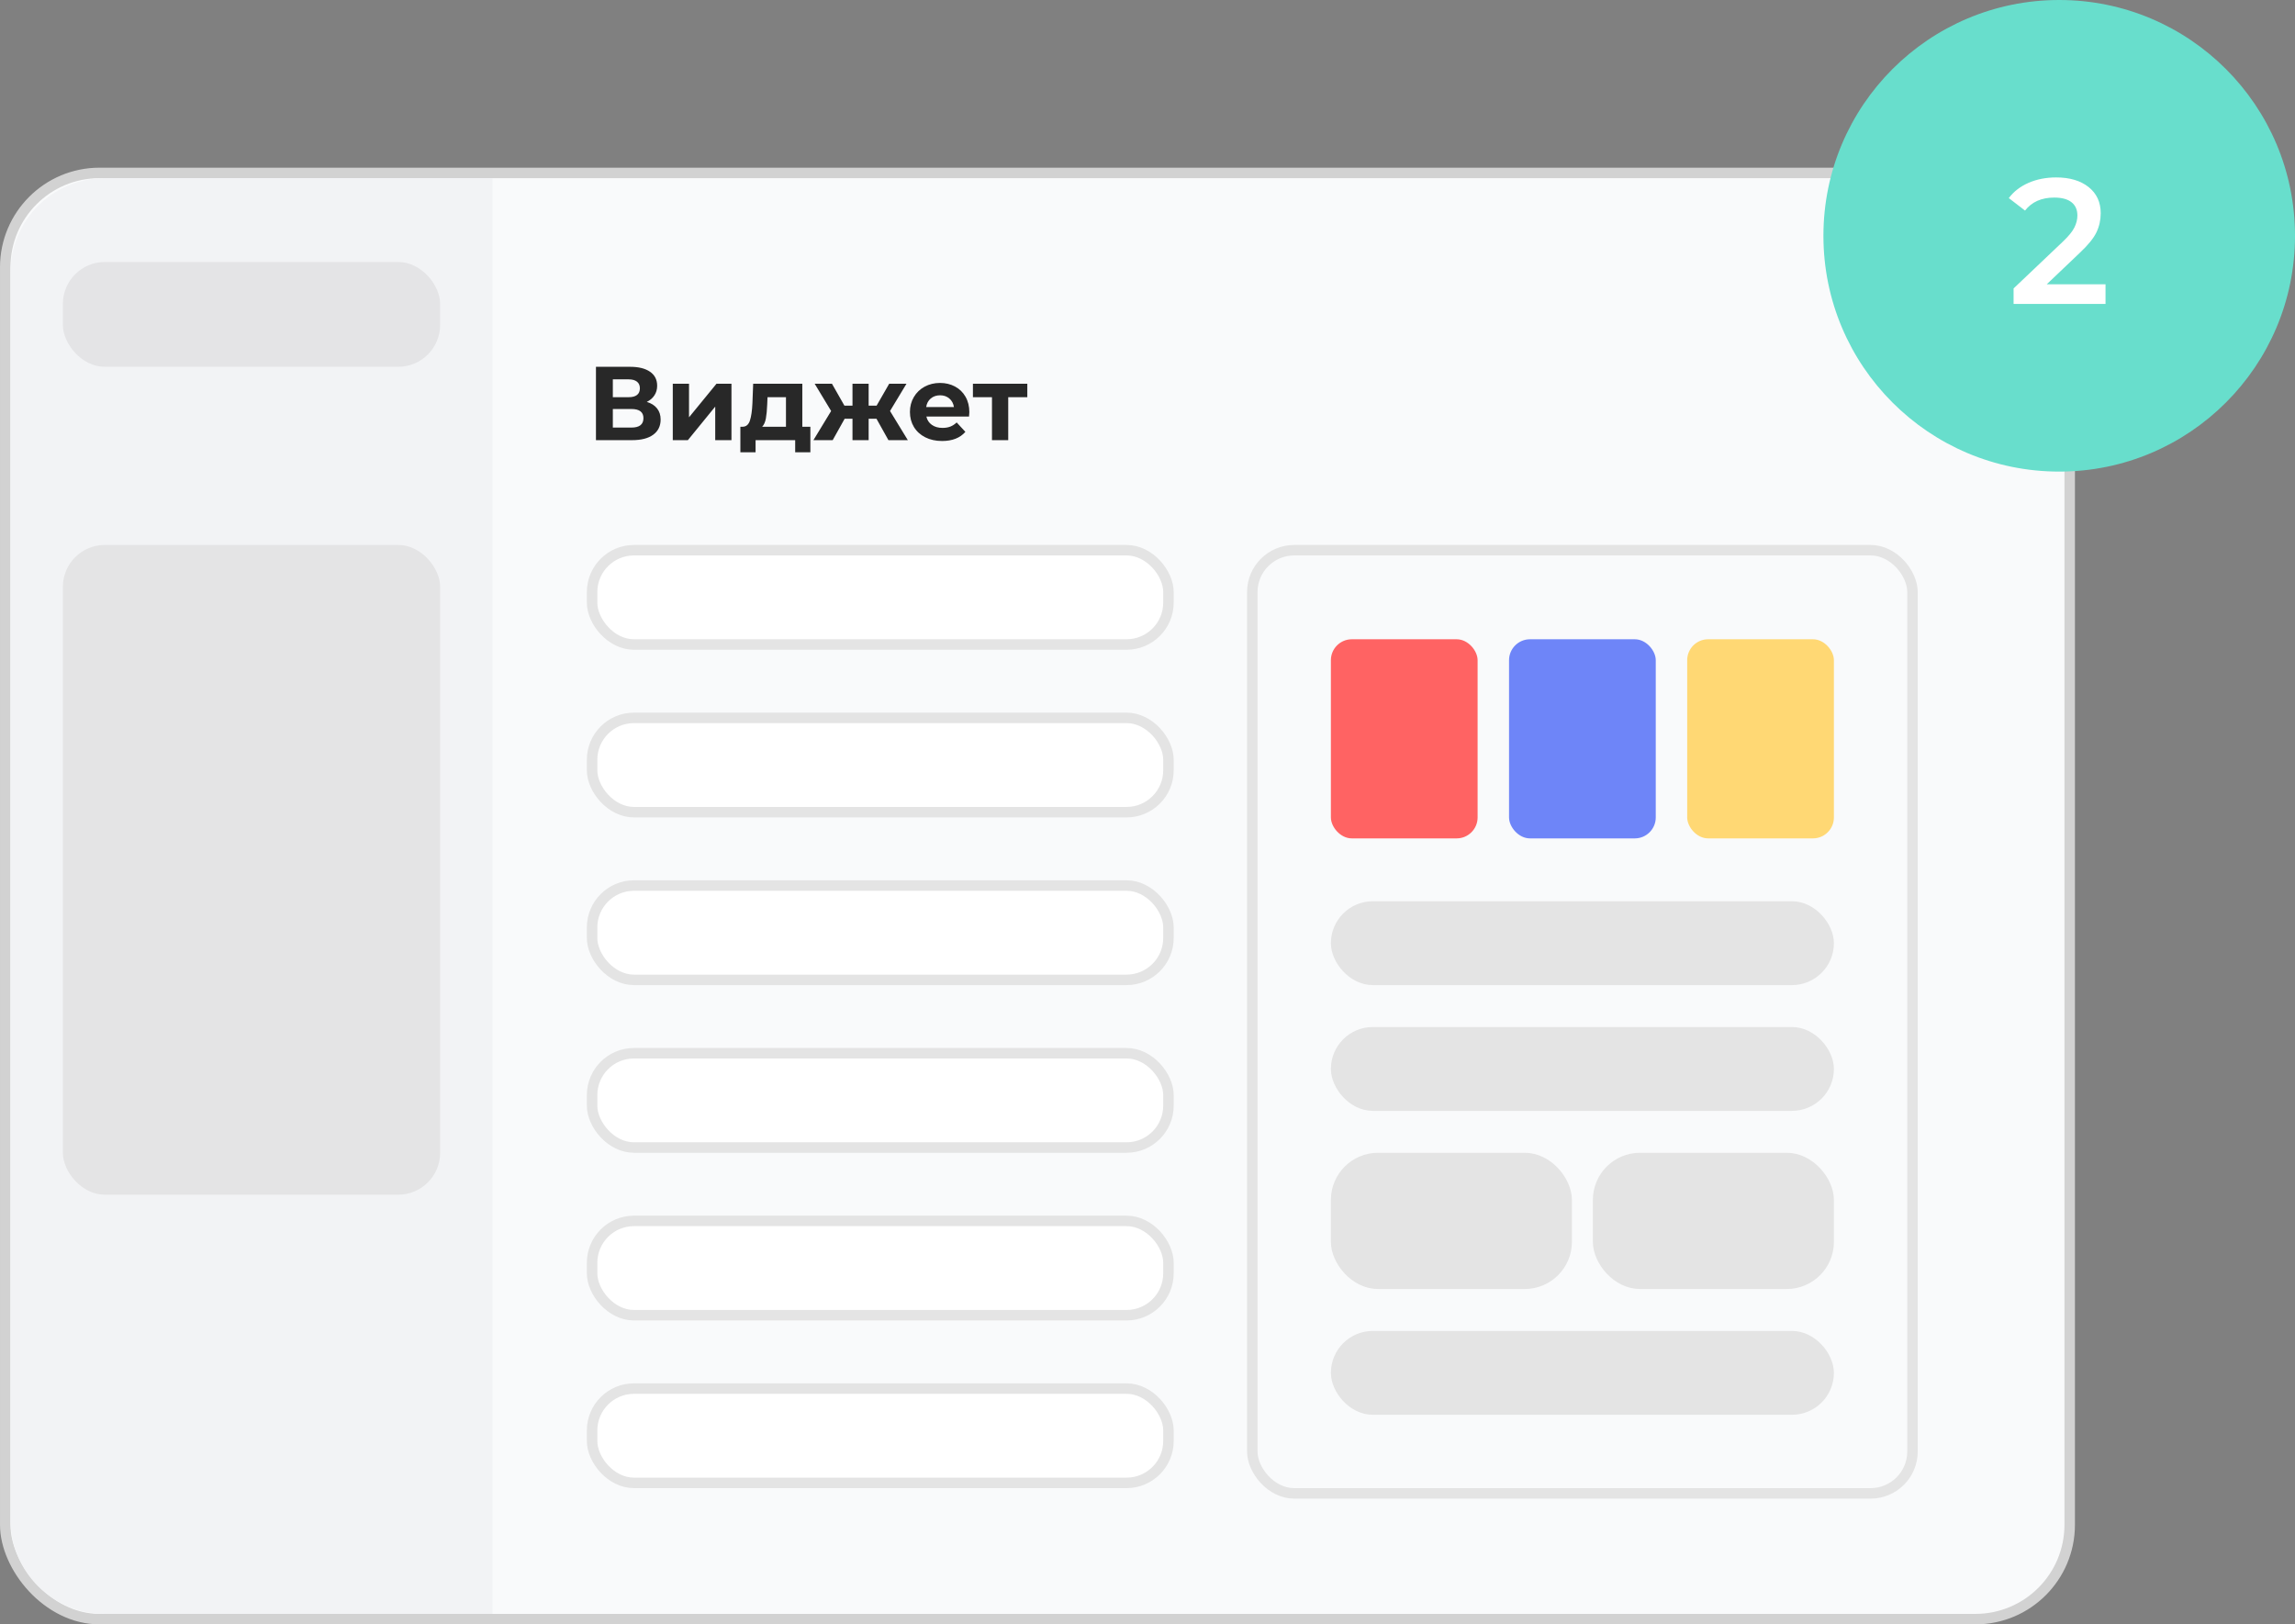 <svg width="219" height="155" viewBox="0 0 219 155" fill="none" xmlns="http://www.w3.org/2000/svg" xmlns:xlink="http://www.w3.org/1999/xlink">
	<rect x="0" y="0" width="219" height="155" fill="#808080" stroke="none"/>
	<desc>
			Created with Pixso.
	</desc>
	<defs/>
	<rect id="Rectangle 39647" x="0.5" y="16.5" rx="9" width="197" height="138" fill="#F9FAFB" fill-opacity="1"/>
	<rect id="Rectangle 39647" x="0.5" y="16.5" rx="9" width="197" height="138" stroke="#D2D2D2" stroke-opacity="1" stroke-width="1"/>
	<path id="Rectangle 39649" d="M10 17L47 17L47 154L10 154C5.029 154 1 149.971 1 145L1 26C1 21.029 5.029 17 10 17Z" fill="#F2F3F5" fill-opacity="1" fill-rule="evenodd"/>
	<rect id="Rectangle 39650" x="6" y="52" rx="4" width="36" height="62" fill="#E4E4E5" fill-opacity="1"/>
	<rect id="Rectangle 39651" x="6" y="25" rx="4" width="36" height="10" fill="#E4E4E6" fill-opacity="1"/>
	<rect id="Rectangle 39652" x="56.5" y="52.5" rx="4" width="55" height="9" fill="#FFFFFF" fill-opacity="1"/>
	<rect id="Rectangle 39652" x="56.5" y="52.5" rx="4" width="55" height="9" stroke="#E4E4E4" stroke-opacity="1" stroke-width="1"/>
	<rect id="Rectangle 39654" x="56.5" y="68.5" rx="4" width="55" height="9" fill="#FFFFFF" fill-opacity="1"/>
	<rect id="Rectangle 39654" x="56.5" y="68.5" rx="4" width="55" height="9" stroke="#E4E4E4" stroke-opacity="1" stroke-width="1"/>
	<rect id="Rectangle 39655" x="56.5" y="84.5" rx="4" width="55" height="9" fill="#FFFFFF" fill-opacity="1"/>
	<rect id="Rectangle 39655" x="56.5" y="84.5" rx="4" width="55" height="9" stroke="#E4E4E4" stroke-opacity="1" stroke-width="1"/>
	<rect id="Rectangle 39656" x="56.5" y="100.5" rx="4" width="55" height="9" fill="#FFFFFF" fill-opacity="1"/>
	<rect id="Rectangle 39656" x="56.5" y="100.5" rx="4" width="55" height="9" stroke="#E4E4E4" stroke-opacity="1" stroke-width="1"/>
	<rect id="Rectangle 39657" x="56.5" y="116.5" rx="4" width="55" height="9" fill="#FFFFFF" fill-opacity="1"/>
	<rect id="Rectangle 39657" x="56.5" y="116.5" rx="4" width="55" height="9" stroke="#E4E4E4" stroke-opacity="1" stroke-width="1"/>
	<rect id="Rectangle 39658" x="56.5" y="132.5" rx="4" width="55" height="9" fill="#FFFFFF" fill-opacity="1"/>
	<rect id="Rectangle 39658" x="56.5" y="132.5" rx="4" width="55" height="9" stroke="#E4E4E4" stroke-opacity="1" stroke-width="1"/>
	<rect id="Rectangle 39653" x="119.5" y="52.5" rx="4" width="63" height="90" stroke="#E4E4E4" stroke-opacity="1" stroke-width="1"/>
	<rect id="Rectangle 39654" x="127.5" y="86.5" rx="3.5" width="47" height="7" fill="#E4E4E4" fill-opacity="1"/>
	<rect id="Rectangle 39654" x="127.5" y="86.5" rx="3.5" width="47" height="7" stroke="#E4E4E4" stroke-opacity="1" stroke-width="1"/>
	<rect id="Rectangle 39655" x="127.5" y="98.5" rx="3.5" width="47" height="7" fill="#E4E4E4" fill-opacity="1"/>
	<rect id="Rectangle 39655" x="127.5" y="98.5" rx="3.5" width="47" height="7" stroke="#E4E4E4" stroke-opacity="1" stroke-width="1"/>
	<rect id="Rectangle 39656" x="127.5" y="110.5" rx="4" width="22" height="12" fill="#E4E4E4" fill-opacity="1"/>
	<rect id="Rectangle 39656" x="127.5" y="110.5" rx="4" width="22" height="12" stroke="#E4E4E4" stroke-opacity="1" stroke-width="1"/>
	<rect id="Rectangle 39657" x="152.5" y="110.5" rx="4" width="22" height="12" fill="#E4E4E4" fill-opacity="1"/>
	<rect id="Rectangle 39657" x="152.5" y="110.5" rx="4" width="22" height="12" stroke="#E4E4E4" stroke-opacity="1" stroke-width="1"/>
	<rect id="Rectangle 39656" x="127.5" y="127.5" rx="3.5" width="47" height="7" fill="#E4E4E4" fill-opacity="1"/>
	<rect id="Rectangle 39656" x="127.5" y="127.5" rx="3.5" width="47" height="7" stroke="#E4E4E4" stroke-opacity="1" stroke-width="1"/>
	<path id="Альбомы" d="M61.72 38.35Q62.36 38.541 62.699 38.97Q63.041 39.4 63.041 40.03Q63.041 40.96 62.335 41.48Q61.63 42 60.319 42L56.869 42L56.869 35.001L60.131 35.001Q61.349 35.001 62.028 35.472Q62.709 35.94 62.709 36.81Q62.709 37.33 62.448 37.725Q62.189 38.121 61.72 38.35ZM58.48 37.901L59.989 37.901Q60.519 37.901 60.79 37.686Q61.061 37.471 61.061 37.049Q61.061 36.641 60.785 36.421Q60.509 36.199 59.989 36.199L58.48 36.199L58.48 37.901ZM60.26 40.799Q61.4 40.799 61.4 39.9Q61.4 39.029 60.26 39.029L58.48 39.029L58.48 40.799L60.26 40.799ZM64.2 36.619L65.75 36.619L65.75 39.82L68.369 36.619L69.8 36.619L69.8 42L68.25 42L68.25 38.799L65.64 42L64.2 42L64.2 36.619ZM77.33 40.721L77.33 43.16L75.88 43.16L75.88 42L72.1 42L72.1 43.16L70.65 43.16L70.65 40.721L70.87 40.721Q71.37 40.711 71.561 40.13Q71.751 39.549 71.8 38.48L71.871 36.619L76.561 36.619L76.561 40.721L77.33 40.721ZM73.211 38.589Q73.179 39.41 73.084 39.93Q72.989 40.45 72.73 40.721L75.001 40.721L75.001 37.901L73.24 37.901L73.211 38.589ZM83.639 39.959L82.89 39.959L82.89 42L81.349 42L81.349 39.959L80.6 39.959L79.459 42L77.621 42L79.311 39.219L77.741 36.619L79.391 36.619L80.58 38.709L81.349 38.709L81.349 36.619L82.89 36.619L82.89 38.709L83.649 38.709L84.85 36.619L86.5 36.619L84.931 39.219L86.63 42L84.779 42L83.639 39.959ZM92.499 39.329Q92.499 39.361 92.47 39.749L88.4 39.749Q88.51 40.249 88.92 40.54Q89.33 40.831 89.94 40.831Q90.36 40.831 90.685 40.706Q91.01 40.579 91.29 40.31L92.121 41.209Q91.361 42.081 89.901 42.081Q88.991 42.081 88.29 41.727Q87.589 41.37 87.209 40.74Q86.83 40.11 86.83 39.31Q86.83 38.521 87.204 37.886Q87.58 37.249 88.234 36.895Q88.891 36.541 89.701 36.541Q90.49 36.541 91.129 36.88Q91.769 37.22 92.133 37.855Q92.499 38.489 92.499 39.329ZM89.711 37.72Q89.181 37.72 88.82 38.02Q88.461 38.321 88.38 38.841L91.029 38.841Q90.951 38.331 90.59 38.025Q90.231 37.72 89.711 37.72ZM98.031 37.901L96.21 37.901L96.21 42L94.659 42L94.659 37.901L92.841 37.901L92.841 36.619L98.031 36.619L98.031 37.901Z" fill="#282828" fill-opacity="1" fill-rule="evenodd"/>
	<circle id="Ellipse 49" cx="196.5" cy="22.5" r="22.5" fill="#68DECC" fill-opacity="1"/>
	<path id="1" d="M200.92 27.128L200.92 29L192.146 29L192.146 27.523L196.874 23.032Q197.675 22.268 197.953 21.7Q198.235 21.131 198.235 20.566Q198.235 19.736 197.671 19.296Q197.11 18.852 196.023 18.852Q194.205 18.852 193.238 20.093L191.69 18.902Q192.387 17.968 193.566 17.45Q194.749 16.931 196.21 16.931Q198.148 16.931 199.302 17.848Q200.46 18.765 200.46 20.346Q200.46 21.318 200.053 22.169Q199.646 23.015 198.488 24.102L195.309 27.128L200.92 27.128Z" fill="#FFFFFF" fill-opacity="1" fill-rule="evenodd"/>
	<rect id="Rectangle 39651" x="127" y="61" rx="2" width="14" height="19" fill="#FF6363" fill-opacity="1"/>
	<rect id="Rectangle 39654" x="144" y="61" rx="2" width="14" height="19" fill="#6E85F8" fill-opacity="1"/>
	<rect id="Rectangle 39655" x="161" y="61" rx="2" width="14" height="19" fill="#FFD874" fill-opacity="1"/>
</svg>
